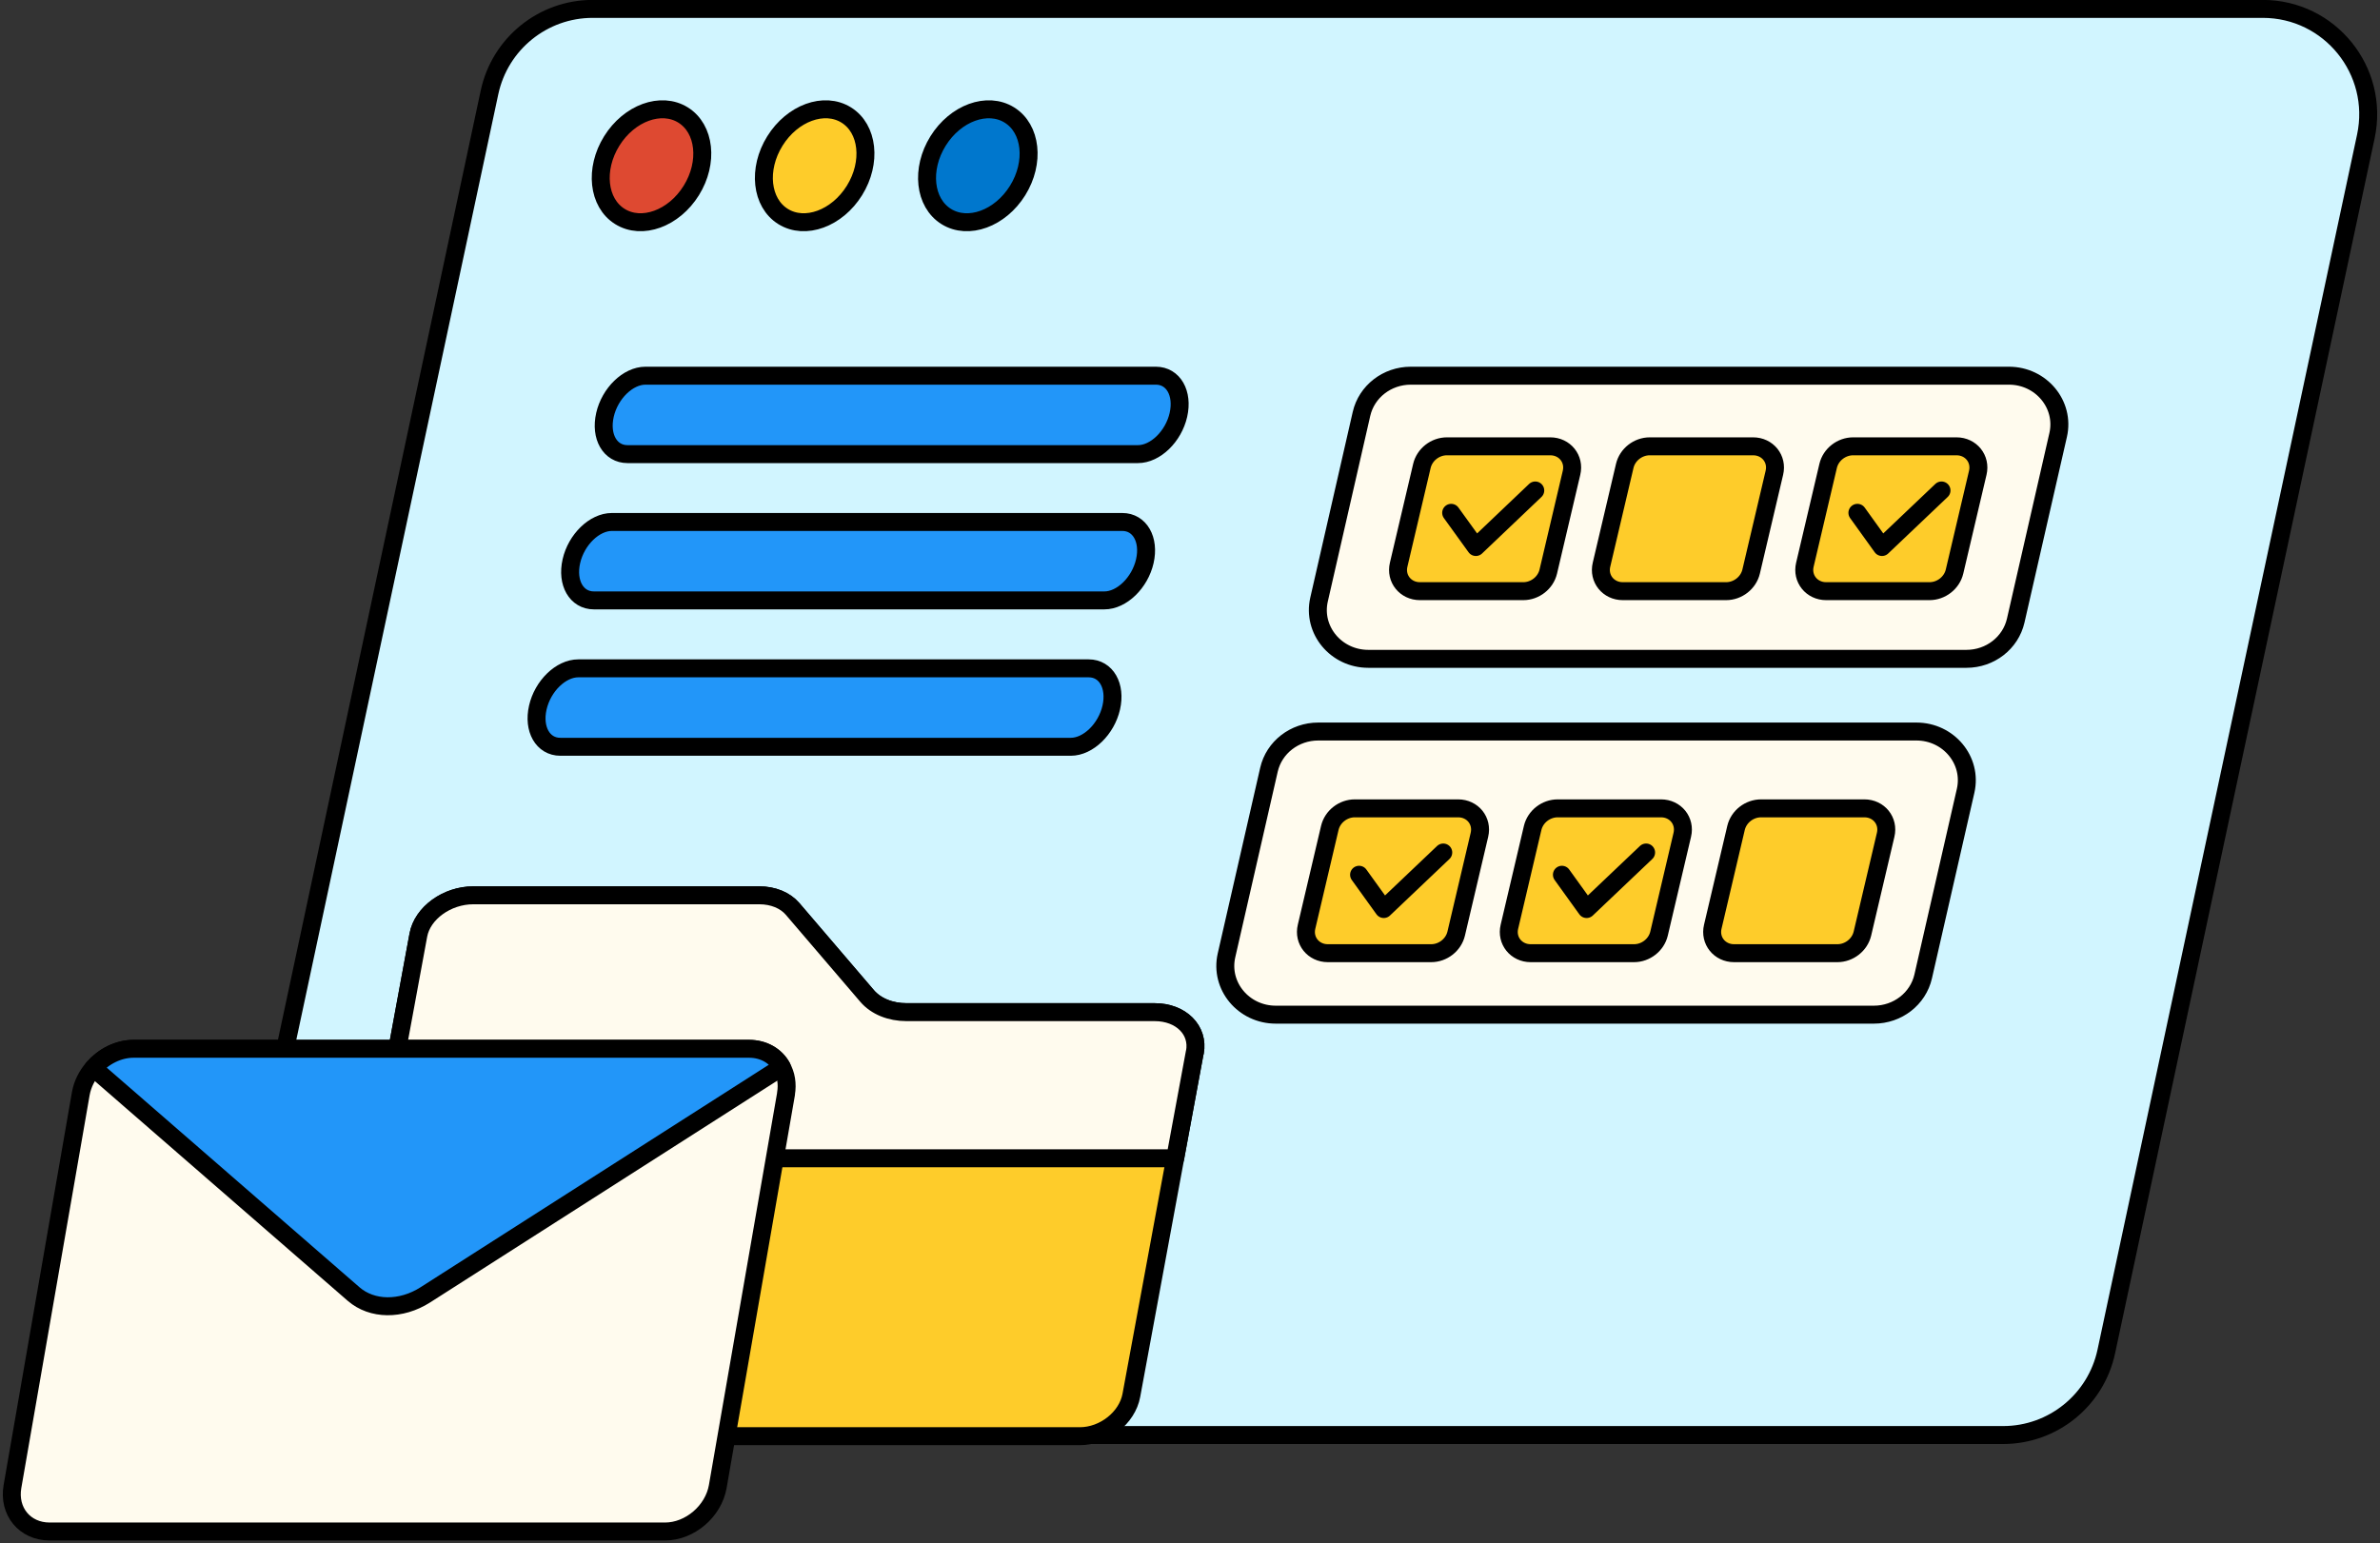 <svg width="202" height="131" viewBox="0 0 202 131" fill="none" xmlns="http://www.w3.org/2000/svg">
<rect x="0" y="0" width="202" height="131" fill="#333333" stroke="none"/>
<path d="M170.016 121.812H28.269C22.571 121.812 18.328 116.563 19.516 110.987L41.547 7.84C42.431 3.711 46.08 0.755 50.3 0.755H192.047C197.745 0.755 201.988 6.004 200.8 11.58L178.769 114.727C177.885 118.856 174.236 121.812 170.016 121.812Z" fill="#D1F5FF" stroke="black" stroke-width="1.524" stroke-linecap="round" stroke-linejoin="round"/>
<path d="M58.673 16.17C60.153 13.791 59.84 10.922 57.975 9.762C56.11 8.602 53.398 9.591 51.919 11.971C50.44 14.351 50.752 17.22 52.617 18.379C54.482 19.539 57.194 18.55 58.673 16.17Z" fill="#DE4931" stroke="black" stroke-width="1.524" stroke-linecap="round" stroke-linejoin="round"/>
<path d="M72.521 16.17C74 13.791 73.688 10.922 71.823 9.762C69.957 8.602 67.246 9.591 65.767 11.971C64.287 14.351 64.6 17.22 66.465 18.379C68.33 19.539 71.041 18.55 72.521 16.17Z" fill="#FECC2A" stroke="black" stroke-width="1.524" stroke-linecap="round" stroke-linejoin="round"/>
<path d="M86.37 16.171C87.849 13.791 87.536 10.922 85.671 9.762C83.806 8.603 81.095 9.592 79.615 11.972C78.136 14.351 78.448 17.22 80.314 18.38C82.179 19.539 84.89 18.55 86.37 16.171Z" fill="#0077CD" stroke="black" stroke-width="1.524" stroke-linecap="round" stroke-linejoin="round"/>
<path d="M96.58 38.548H53.257C51.779 38.548 50.926 37.063 51.345 35.219C51.764 33.383 53.303 31.89 54.781 31.89H98.104C99.582 31.89 100.435 33.376 100.016 35.219C99.597 37.055 98.058 38.548 96.58 38.548Z" fill="#2296F9" stroke="black" stroke-width="1.524" stroke-linecap="round" stroke-linejoin="round"/>
<path d="M93.73 50.965H50.407C48.929 50.965 48.076 49.48 48.495 47.636C48.914 45.8 50.453 44.307 51.931 44.307H95.254C96.732 44.307 97.585 45.793 97.166 47.636C96.747 49.472 95.208 50.965 93.73 50.965Z" fill="#2296F9" stroke="black" stroke-width="1.524" stroke-linecap="round" stroke-linejoin="round"/>
<path d="M90.881 63.39H47.558C46.08 63.39 45.227 61.904 45.646 60.061C46.065 58.225 47.603 56.732 49.081 56.732H92.404C93.882 56.732 94.736 58.217 94.317 60.061C93.897 61.897 92.359 63.39 90.881 63.39Z" fill="#2296F9" stroke="black" stroke-width="1.524" stroke-linecap="round" stroke-linejoin="round"/>
<path d="M166.9 55.925H116.134C113.399 55.925 111.365 53.479 111.952 50.897L115.555 35.135C115.989 33.239 117.726 31.89 119.737 31.89H170.503C173.238 31.89 175.272 34.336 174.685 36.918L171.082 52.679C170.648 54.576 168.911 55.925 166.9 55.925Z" fill="#FFFBEE" stroke="black" stroke-width="1.524" stroke-linecap="round" stroke-linejoin="round"/>
<path d="M129.284 50.181H120.515C119.289 50.181 118.428 49.114 118.71 47.933L120.683 39.546C120.912 38.586 121.81 37.885 122.808 37.885H131.577C132.803 37.885 133.664 38.952 133.382 40.133L131.409 48.52C131.18 49.48 130.282 50.181 129.284 50.181Z" fill="#FECC2A" stroke="black" stroke-width="1.524" stroke-linecap="round" stroke-linejoin="round"/>
<path d="M123.166 43.53L125.261 46.433L130.304 41.633" stroke="black" stroke-width="1.524" stroke-linecap="round" stroke-linejoin="round"/>
<path d="M146.499 50.181H137.731C136.505 50.181 135.644 49.114 135.926 47.933L137.899 39.546C138.127 38.586 139.026 37.885 140.024 37.885H148.792C150.019 37.885 150.88 38.952 150.598 40.133L148.625 48.52C148.396 49.48 147.497 50.181 146.499 50.181Z" fill="#FECC2A" stroke="black" stroke-width="1.524" stroke-linecap="round" stroke-linejoin="round"/>
<path d="M163.762 50.181H154.994C153.767 50.181 152.907 49.114 153.188 47.933L155.162 39.546C155.39 38.586 156.289 37.885 157.287 37.885H166.055C167.282 37.885 168.142 38.952 167.861 40.133L165.888 48.52C165.659 49.48 164.76 50.181 163.762 50.181Z" fill="#FECC2A" stroke="black" stroke-width="1.524" stroke-linecap="round" stroke-linejoin="round"/>
<path d="M157.645 43.53L159.732 46.433L164.783 41.633" stroke="black" stroke-width="1.524" stroke-linecap="round" stroke-linejoin="round"/>
<path d="M159.045 86.129H108.28C105.545 86.129 103.511 83.684 104.097 81.101L107.701 65.34C108.135 63.443 109.872 62.095 111.883 62.095H162.649C165.384 62.095 167.418 64.54 166.831 67.123L163.228 82.884C162.793 84.781 161.057 86.129 159.045 86.129Z" fill="#FFFBEE" stroke="black" stroke-width="1.524" stroke-linecap="round" stroke-linejoin="round"/>
<path d="M121.466 80.911H112.698C111.472 80.911 110.611 79.844 110.893 78.664L112.866 70.276C113.094 69.317 113.993 68.616 114.991 68.616H123.759C124.986 68.616 125.847 69.682 125.565 70.863L123.592 79.25C123.363 80.21 122.464 80.911 121.466 80.911Z" fill="#FECC2A" stroke="black" stroke-width="1.524" stroke-linecap="round" stroke-linejoin="round"/>
<path d="M115.35 74.253L117.445 77.163L122.495 72.364" stroke="black" stroke-width="1.524" stroke-linecap="round" stroke-linejoin="round"/>
<path d="M138.684 80.911H129.916C128.689 80.911 127.828 79.844 128.11 78.664L130.083 70.276C130.312 69.317 131.211 68.616 132.209 68.616H140.977C142.203 68.616 143.064 69.682 142.782 70.863L140.809 79.25C140.581 80.21 139.682 80.911 138.684 80.911Z" fill="#FECC2A" stroke="black" stroke-width="1.524" stroke-linecap="round" stroke-linejoin="round"/>
<path d="M132.566 74.253L134.661 77.163L139.712 72.364" stroke="black" stroke-width="1.524" stroke-linecap="round" stroke-linejoin="round"/>
<path d="M155.945 80.911H147.177C145.95 80.911 145.089 79.844 145.371 78.664L147.344 70.276C147.573 69.317 148.472 68.616 149.47 68.616H158.238C159.464 68.616 160.325 69.682 160.043 70.863L158.07 79.25C157.842 80.21 156.943 80.911 155.945 80.911Z" fill="#FECC2A" stroke="black" stroke-width="1.524" stroke-linecap="round" stroke-linejoin="round"/>
<path d="M101.408 89.306L96.023 118.444C95.672 120.349 93.714 121.91 91.65 121.91H31.384C29.32 121.91 27.934 120.356 28.292 118.444L35.506 79.379C35.849 77.505 37.936 75.997 40.168 75.997H64.446C65.604 75.997 66.64 76.416 67.272 77.155L73.595 84.544C74.35 85.42 75.569 85.916 76.947 85.916H98.003C100.235 85.916 101.759 87.439 101.416 89.313L101.408 89.306Z" fill="#FECC2A" stroke="black" stroke-width="1.524" stroke-linecap="round" stroke-linejoin="round"/>
<path d="M101.409 89.306L99.741 98.318H32.01L35.506 79.379C35.849 77.505 37.937 75.997 40.169 75.997H64.447C65.605 75.997 66.641 76.416 67.273 77.155L73.596 84.544C74.35 85.42 75.569 85.916 76.948 85.916H98.004C100.236 85.916 101.759 87.439 101.417 89.313L101.409 89.306Z" fill="#FFFBEE" stroke="black" stroke-width="1.524" stroke-linecap="round" stroke-linejoin="round"/>
<path d="M66.716 92.841L60.919 126.184C60.554 128.287 58.55 130.001 56.44 130.001H4.212C2.101 130.001 0.692 128.287 1.058 126.184L6.855 92.841C7 92.026 7.381 91.279 7.921 90.662C8.782 89.679 10.039 89.032 11.334 89.032H63.563C64.82 89.032 65.833 89.641 66.351 90.578C66.716 91.21 66.854 91.995 66.709 92.841H66.716Z" fill="#FFFBEE" stroke="black" stroke-width="1.524" stroke-linecap="round" stroke-linejoin="round"/>
<path d="M66.358 90.578C56.28 97.023 46.186 103.46 36.1 109.912C34.035 111.23 31.575 111.2 30.013 109.844L7.929 90.654C8.79 89.671 10.046 89.024 11.341 89.024H63.57C64.827 89.024 65.84 89.633 66.358 90.57V90.578Z" fill="#2296F9" stroke="black" stroke-width="1.524" stroke-linecap="round" stroke-linejoin="round"/>
</svg>
